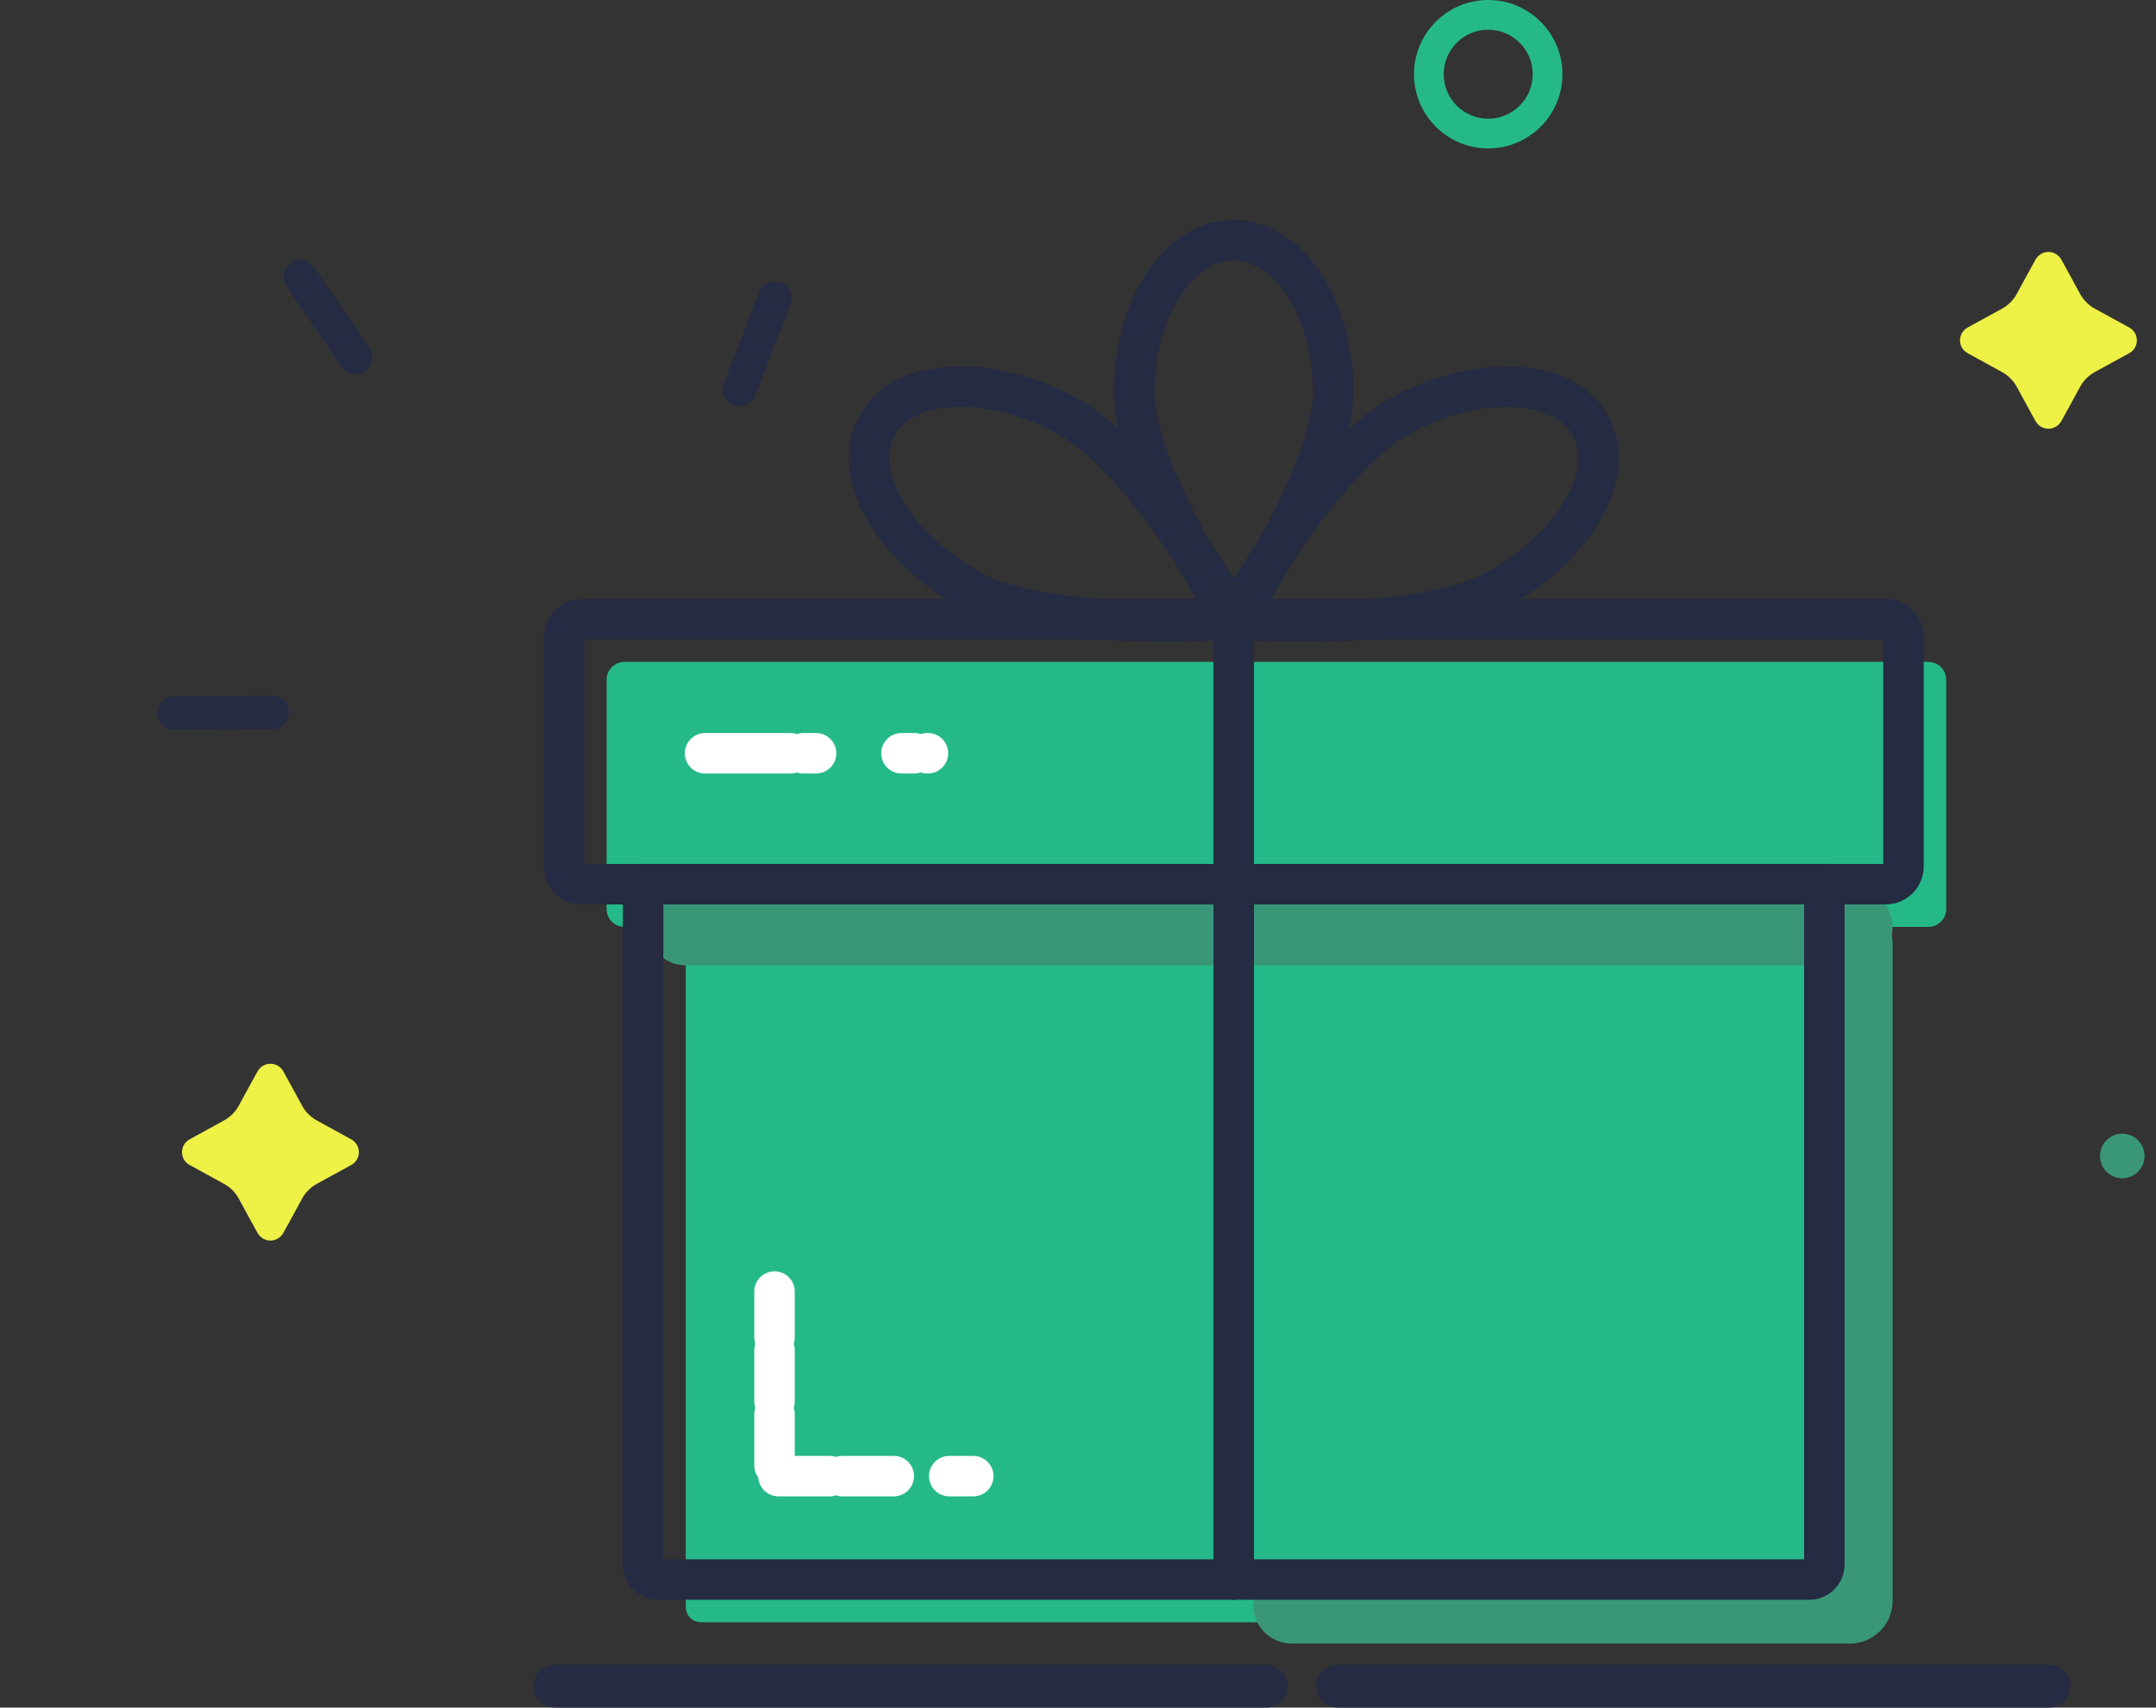 <svg width="154" height="122" viewBox="0 0 154 122" fill="none" xmlns="http://www.w3.org/2000/svg">
<rect x="0" y="0" width="154" height="122" fill="#333333" stroke="none"/>
<path d="M25.094 81.403C24.757 81.218 23.094 80.304 22.643 80.059C22.193 79.815 21.822 79.445 21.574 78.99C21.325 78.535 20.424 76.868 20.235 76.539C20.045 76.21 19.7 76 19.317 76C18.933 76 18.588 76.21 18.399 76.539C18.209 76.868 17.304 78.539 17.059 78.99C16.815 79.441 16.445 79.811 15.99 80.059C15.535 80.308 13.876 81.218 13.539 81.403C13.202 81.588 13 81.938 13 82.317C13 82.696 13.202 83.045 13.539 83.231C13.876 83.416 15.539 84.33 15.99 84.574C16.441 84.818 16.811 85.189 17.059 85.643C17.308 86.098 18.209 87.766 18.399 88.094C18.588 88.423 18.933 88.633 19.317 88.633C19.7 88.633 20.045 88.423 20.235 88.094C20.424 87.766 21.33 86.094 21.574 85.643C21.818 85.193 22.189 84.822 22.643 84.574C23.098 84.325 24.757 83.416 25.094 83.231C25.431 83.045 25.633 82.696 25.633 82.317C25.633 81.938 25.431 81.588 25.094 81.403Z" fill="#EEF146"/>
<path d="M152.094 23.403C151.757 23.218 150.094 22.304 149.643 22.059C149.193 21.815 148.822 21.445 148.574 20.99C148.325 20.535 147.424 18.867 147.235 18.539C147.045 18.21 146.7 18 146.317 18C145.933 18 145.588 18.21 145.399 18.539C145.209 18.867 144.304 20.539 144.06 20.99C143.815 21.441 143.445 21.811 142.99 22.059C142.535 22.308 140.876 23.218 140.539 23.403C140.202 23.588 140 23.938 140 24.317C140 24.696 140.202 25.045 140.539 25.23C140.876 25.416 142.539 26.33 142.99 26.574C143.44 26.818 143.811 27.189 144.06 27.643C144.308 28.098 145.209 29.766 145.399 30.094C145.588 30.423 145.933 30.633 146.317 30.633C146.7 30.633 147.045 30.423 147.235 30.094C147.424 29.766 148.33 28.094 148.574 27.643C148.818 27.193 149.189 26.822 149.643 26.574C150.098 26.325 151.757 25.416 152.094 25.23C152.431 25.045 152.633 24.696 152.633 24.317C152.633 23.938 152.431 23.588 152.094 23.403Z" fill="#EEF146"/>
<path d="M106.301 10.603C103.377 10.603 101 8.226 101 5.301C101 2.377 103.377 0 106.301 0C109.226 0 111.603 2.377 111.603 5.301C111.603 8.226 109.226 10.603 106.301 10.603ZM106.301 2.121C104.546 2.121 103.121 3.55 103.121 5.301C103.121 7.057 104.546 8.482 106.301 8.482C108.053 8.482 109.482 7.057 109.482 5.301C109.482 3.55 108.053 2.121 106.301 2.121Z" fill="#25B989"/>
<path d="M151.59 84.181C152.469 84.181 153.181 83.469 153.181 82.59C153.181 81.712 152.469 81 151.59 81C150.712 81 150 81.712 150 82.59C150 83.469 150.712 84.181 151.59 84.181Z" fill="#399778"/>
<path d="M26.262 26.363C26.203 26.426 26.136 26.483 26.062 26.533C25.514 26.906 24.767 26.764 24.395 26.216L20.481 20.466C20.108 19.918 20.25 19.171 20.798 18.799C21.346 18.426 22.093 18.568 22.465 19.116L26.379 24.865C26.702 25.34 26.639 25.962 26.262 26.363Z" fill="#242B42"/>
<path d="M53.713 28.628C53.389 28.973 52.876 29.105 52.407 28.925C51.789 28.687 51.48 27.992 51.718 27.373L54.217 20.883C54.456 20.265 55.15 19.956 55.769 20.194C56.387 20.432 56.695 21.127 56.458 21.746L53.959 28.236C53.901 28.386 53.817 28.518 53.713 28.628Z" fill="#242B42"/>
<path d="M20.297 51.717C20.08 51.948 19.772 52.093 19.43 52.095L12.476 52.137C11.813 52.141 11.273 51.607 11.269 50.944C11.265 50.281 11.799 49.741 12.462 49.737L19.416 49.694C20.079 49.69 20.62 50.224 20.624 50.887C20.625 51.208 20.501 51.501 20.297 51.717Z" fill="#242B42"/>
<path d="M146.367 122H95.541C94.7 122 94.016 121.317 94.016 120.475C94.016 119.633 94.7 118.95 95.541 118.95H146.367C147.208 118.95 147.892 119.633 147.892 120.475C147.892 121.317 147.209 122 146.367 122Z" fill="#242B42"/>
<path d="M90.459 122H39.633C38.791 122 38.108 121.317 38.108 120.475C38.108 119.633 38.791 118.95 39.633 118.95H90.459C91.3 118.95 91.984 119.633 91.984 120.475C91.984 121.317 91.301 122 90.459 122Z" fill="#242B42"/>
<path d="M137.742 66.222H44.603C43.901 66.222 43.331 65.652 43.331 64.949V48.562C43.331 47.86 43.901 47.29 44.603 47.29H137.742C138.444 47.29 139.013 47.86 139.013 48.562V64.949C139.013 65.652 138.444 66.222 137.742 66.222Z" fill="url(#paint0_linear)"/>
<path d="M132.284 115.901H50.061C49.467 115.901 48.985 115.42 48.985 114.826V66.222H133.36V114.826C133.36 115.42 132.878 115.901 132.284 115.901Z" fill="url(#paint1_linear)"/>
<path d="M132.445 68.967H48.986C47.47 68.967 46.241 67.738 46.241 66.222C46.241 64.706 47.47 63.477 48.986 63.477H132.445C133.96 63.477 135.189 64.706 135.189 66.222C135.189 67.738 133.96 68.967 132.445 68.967Z" fill="#399778"/>
<path d="M132.14 117.425H92.262C90.746 117.425 89.517 116.196 89.517 114.68C89.517 113.165 90.746 111.936 92.262 111.936H129.7V67.418C129.7 65.902 130.929 64.673 132.445 64.673C133.96 64.673 135.189 65.901 135.189 67.418V114.376C135.189 116.057 133.821 117.425 132.14 117.425Z" fill="#399778"/>
<path d="M83.199 45.847C78.609 45.847 72.377 45.434 68.754 43.472C62.323 39.989 59.073 33.958 61.356 29.743C62.586 27.473 65.229 26.171 68.608 26.171C71.255 26.171 74.199 26.976 76.898 28.438C82.837 31.655 89.127 43.063 89.391 43.547C89.627 43.977 89.628 44.498 89.394 44.929C89.16 45.361 88.724 45.644 88.235 45.682C88.148 45.689 86.072 45.847 83.199 45.847ZM68.608 29.062C66.324 29.062 64.607 29.812 63.899 31.119C62.438 33.816 65.291 38.308 70.13 40.929C72.542 42.236 77.184 42.955 83.199 42.955C84.121 42.955 84.963 42.938 85.674 42.915C83.644 39.571 79.341 33.048 75.521 30.979C73.237 29.743 70.783 29.062 68.608 29.062Z" fill="#242B42"/>
<path d="M93.047 45.847C93.047 45.847 93.047 45.847 93.046 45.847C90.174 45.847 88.098 45.689 88.011 45.682C87.522 45.644 87.085 45.361 86.852 44.929C86.618 44.498 86.619 43.977 86.855 43.547C87.12 43.063 93.409 31.655 99.348 28.438C102.046 26.976 104.99 26.171 107.637 26.171C111.016 26.171 113.66 27.473 114.89 29.743C117.172 33.958 113.923 39.989 107.492 43.473C103.868 45.434 97.637 45.847 93.047 45.847ZM90.571 42.915C91.283 42.938 92.125 42.956 93.046 42.956C99.061 42.956 103.702 42.237 106.114 40.93C110.953 38.309 113.808 33.816 112.346 31.119C111.638 29.812 109.921 29.062 107.637 29.062C105.462 29.062 103.008 29.743 100.725 30.98C96.904 33.048 92.601 39.571 90.571 42.915Z" fill="#242B42"/>
<path d="M88.123 45.686C87.648 45.686 87.204 45.453 86.934 45.063C86.634 44.629 79.574 34.356 79.574 27.997C79.574 21.114 83.329 15.722 88.123 15.722C92.917 15.722 96.672 21.113 96.672 27.997C96.672 34.356 89.612 44.629 89.312 45.063C89.041 45.453 88.597 45.686 88.123 45.686ZM88.123 18.614C85.056 18.614 82.464 22.911 82.464 27.997C82.464 31.76 85.877 38.014 88.123 41.602C90.369 38.014 93.781 31.76 93.781 27.997C93.781 22.911 91.19 18.614 88.123 18.614Z" fill="#242B42"/>
<path d="M134.692 64.618H41.554C40.056 64.618 38.836 63.399 38.836 61.9V45.513C38.836 44.014 40.055 42.795 41.554 42.795H134.692C136.19 42.795 137.41 44.014 137.41 45.513V61.9C137.409 63.399 136.19 64.618 134.692 64.618ZM41.727 61.727H134.518V45.686H41.727V61.727Z" fill="#242B42"/>
<path d="M129.235 114.297H47.011C45.621 114.297 44.49 113.166 44.49 111.776V63.173C44.49 62.374 45.137 61.727 45.936 61.727H130.31C131.108 61.727 131.756 62.374 131.756 63.173V111.776C131.755 113.166 130.625 114.297 129.235 114.297ZM47.382 111.406H128.864V64.618H47.382V111.406Z" fill="#242B42"/>
<path d="M88.123 114.296C87.324 114.296 86.677 113.649 86.677 112.85V44.241C86.677 43.442 87.324 42.795 88.123 42.795C88.921 42.795 89.569 43.442 89.569 44.241V112.85C89.569 113.649 88.921 114.296 88.123 114.296Z" fill="#242B42"/>
<path d="M63.84 106.909H60.181C60.021 106.909 59.867 106.882 59.724 106.835C59.58 106.882 59.427 106.909 59.267 106.909H55.628C55.591 106.909 55.533 106.907 55.496 106.904C54.774 106.848 54.216 106.27 54.166 105.568C53.984 105.326 53.877 105.027 53.877 104.702V101.043C53.877 100.883 53.904 100.729 53.951 100.585C53.903 100.441 53.877 100.287 53.877 100.128V96.469C53.877 96.309 53.904 96.155 53.951 96.011C53.903 95.868 53.877 95.714 53.877 95.554V92.276C53.877 91.477 54.525 90.83 55.323 90.83C56.122 90.83 56.769 91.477 56.769 92.276V95.554C56.769 95.714 56.743 95.868 56.695 96.011C56.743 96.155 56.769 96.309 56.769 96.469V100.128C56.769 100.287 56.743 100.441 56.695 100.585C56.743 100.729 56.769 100.883 56.769 101.043V104.017H59.267C59.427 104.017 59.581 104.044 59.724 104.092C59.868 104.044 60.022 104.017 60.181 104.017H63.841C64.639 104.017 65.287 104.664 65.287 105.463C65.287 106.262 64.639 106.909 63.84 106.909Z" fill="white"/>
<path d="M69.518 106.909H67.805C67.007 106.909 66.359 106.262 66.359 105.463C66.359 104.664 67.006 104.017 67.805 104.017H69.518C70.316 104.017 70.964 104.664 70.964 105.463C70.964 106.262 70.317 106.909 69.518 106.909Z" fill="white"/>
<path d="M66.28 55.263H66.221C66.061 55.263 65.907 55.237 65.763 55.189C65.62 55.237 65.465 55.263 65.306 55.263H64.391C63.593 55.263 62.945 54.616 62.945 53.818C62.945 53.019 63.592 52.372 64.391 52.372H65.306C65.465 52.372 65.62 52.398 65.763 52.446C65.907 52.399 66.061 52.372 66.221 52.372H66.28C67.079 52.372 67.726 53.019 67.726 53.818C67.726 54.616 67.079 55.263 66.28 55.263ZM58.292 55.263H57.377C57.217 55.263 57.063 55.237 56.919 55.189C56.776 55.237 56.622 55.263 56.462 55.263H50.363C49.565 55.263 48.917 54.616 48.917 53.818C48.917 53.019 49.565 52.372 50.363 52.372H56.462C56.622 52.372 56.776 52.398 56.919 52.446C57.063 52.399 57.217 52.372 57.377 52.372H58.292C59.09 52.372 59.737 53.019 59.737 53.818C59.737 54.616 59.09 55.263 58.292 55.263Z" fill="white"/>
<defs>
<linearGradient id="paint0_linear" x1="43.072" y1="44.268" x2="138.227" y2="68.972" gradientUnits="userSpaceOnUse">
<stop stop-color="#25B989"/>
<stop offset="1" stop-color="#25B989"/>
</linearGradient>
<linearGradient id="paint1_linear" x1="44.622" y1="63.64" x2="137.031" y2="117.622" gradientUnits="userSpaceOnUse">
<stop stop-color="#25B989"/>
<stop offset="1" stop-color="#25B989"/>
</linearGradient>
</defs>
</svg>
